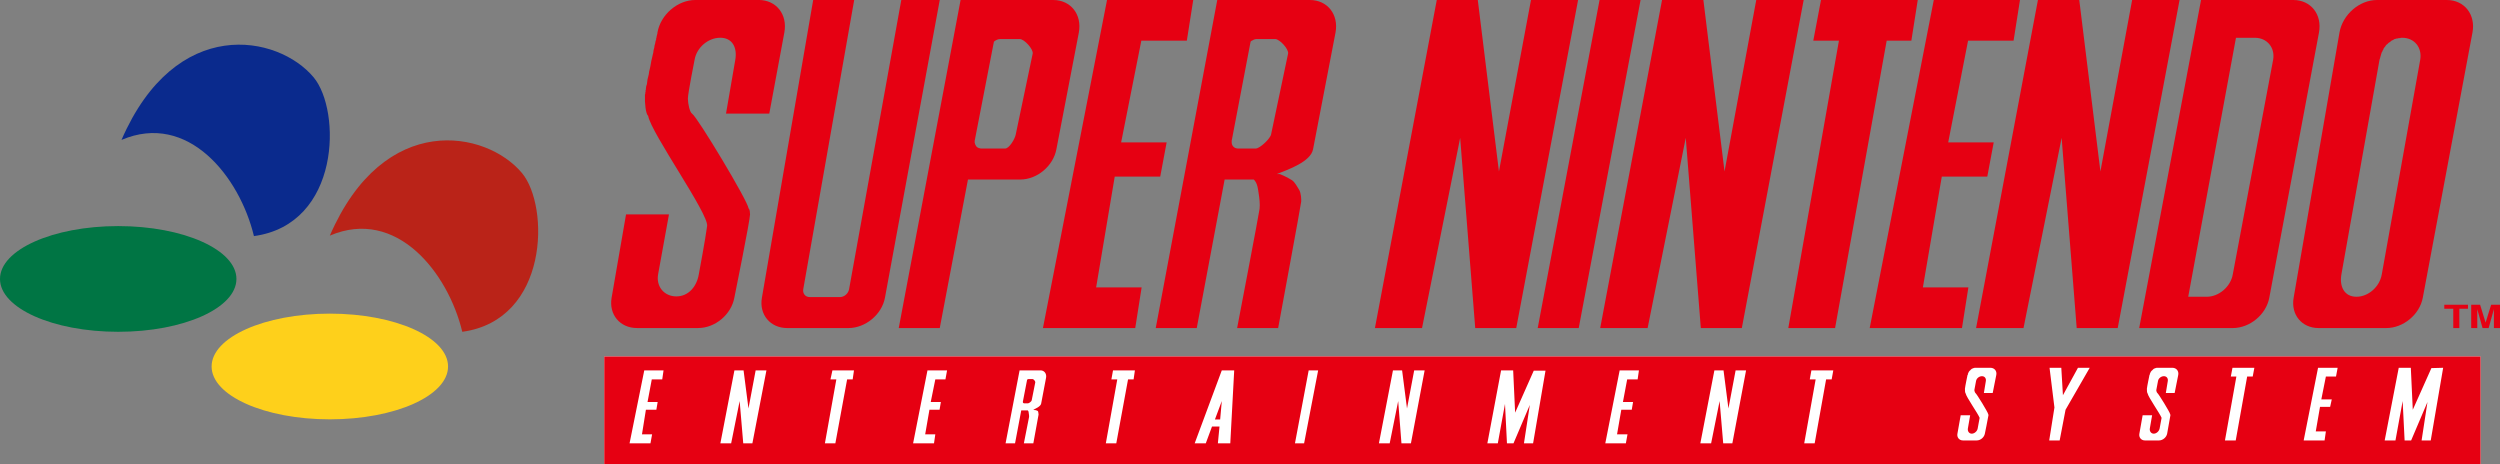 <?xml version="1.0" encoding="UTF-8" standalone="no"?>
<!-- Created by ERK -->

<svg
   viewBox="-236.252 381.062 530.294 98.493"
   version="1.1"
   id="svg4"
   sodipodi:docname="snes.svg"
   inkscape:version="1.4 (86a8ad7, 2024-10-11)"
   xmlns:inkscape="http://www.inkscape.org/namespaces/inkscape"
   xmlns:sodipodi="http://sodipodi.sourceforge.net/DTD/sodipodi-0.dtd"
   xmlns="http://www.w3.org/2000/svg"
   xmlns:svg="http://www.w3.org/2000/svg">
  <rect x="-236.252" y="381.062" width="530.294" height="98.493" fill="#808080" stroke="none"/>
  <defs
     id="defs4" />
  <sodipodi:namedview
     id="namedview4"
     pagecolor="#ffffff"
     bordercolor="#000000"
     borderopacity="0.25"
     inkscape:showpageshadow="2"
     inkscape:pageopacity="0.0"
     inkscape:pagecheckerboard="true"
     inkscape:deskcolor="#d1d1d1"
     inkscape:zoom="4.3843603"
     inkscape:cx="265.147"
     inkscape:cy="49.151982"
     inkscape:window-width="3840"
     inkscape:window-height="2066"
     inkscape:window-x="-11"
     inkscape:window-y="-11"
     inkscape:window-maximized="1"
     inkscape:current-layer="svg4" />
  <ellipse
     cx="-211.177"
     cy="440.23"
     rx="25.076"
     ry="11.212"
     fill="#007544"
     id="ellipse1"
     inkscape:label="Green"
     style="fill:#007544;fill-opacity:1" />
  <path
     d="M-141.212 458.799c0 6.192-11.227 11.212-25.076 11.212s-25.076-5.02-25.076-11.212 11.227-11.211 25.076-11.211c13.85 0 25.076 5.019 25.076 11.211z"
     fill="#fed01b"
     id="path1"
     inkscape:label="Yellow"
     style="fill:#fed01b;fill-opacity:1" />
  <path
     d="M-138.194 451.442c-3.018-12.557-13.963-26.431-28.094-20.4 11.506-26.541 33.221-22.319 40.761-13.27 5.873 7.046 5.732 31.146-12.667 33.67z"
     fill="#ba2318"
     id="path2"
     inkscape:label="Red"
     style="fill:#ba2318;fill-opacity:1" />
  <path
     d="M-182.387 431.14c-3.019-12.557-13.963-26.431-28.094-20.4 11.506-26.541 33.222-22.319 40.761-13.27 5.872 7.047 5.73 31.146-12.667 33.67z"
     fill="#0a2a8d"
     id="path3"
     inkscape:label="Blue"
     style="fill:#0a2a8d;fill-opacity:1" />
  <path
     id="rect4"
     style="display:inline;fill:#ffffff;stroke-width:5;stroke-linecap:round;stroke-linejoin:round;paint-order:fill markers stroke"
     d="m -108.08,456.677 h 397.999 v 22.808 H -108.08 Z"
     sodipodi:nodetypes="ccccc"
     inkscape:label="WhiteBackground" />
  <path
     d="m -88.775,381.062 c -3.73,0 -7.355,3.089 -8.021,6.917 v 0.206 l -0.068,0.068 v 0.206 l -0.068,0.137 v 0.137 L -97,388.87 v 0.205 l -0.068,0.137 v 0.206 l -0.068,0.205 -0.068,0.206 -0.068,0.41 -0.136,0.48 -0.068,0.479 -0.136,0.48 -0.068,0.547 -0.136,0.548 -0.136,0.617 -0.136,0.548 -0.204,1.164 -0.136,0.616 -0.136,0.548 -0.068,0.548 -0.136,0.548 -0.135,0.548 -0.068,0.548 -0.068,0.479 -0.136,0.411 -0.068,0.479 v 0.206 l -0.068,0.137 v 0.342 l -0.068,0.206 v 0.273 l -0.068,0.137 v 0.137 c -0.071,1.674 0.161,3.96 0.679,4.384 0.659,3.688 12.858,20.757 12.507,23.356 -0.33,2.607 -1.768,10.274 -1.768,10.274 -0.442,2.586 -2.192,4.658 -4.758,4.658 -2.566,0 -4.316,-2.065 -3.875,-4.658 l 2.311,-12.74 h -9.108 l -3.059,17.671 c -0.624,3.589 1.788,6.438 5.37,6.438 h 12.982 c 3.596,0 7.022,-2.849 7.681,-6.438 0,0 3.345,-16.506 3.33,-17.671 -0.014,-1.172 -0.34,-1.301 -0.34,-1.301 0,-1.342 -10.855,-19.397 -11.963,-20.068 -0.477,-0.283 -0.87,-2.07 -0.883,-3.15 -0.021,-1.074 1.427,-8.288 1.427,-8.288 0.442,-2.585 2.872,-4.658 5.437,-4.658 2.566,0 3.637,2.072 3.195,4.658 l -1.971,11.438 h 9.177 l 3.194,-17.192 c 0.722,-3.829 -1.708,-6.917 -5.437,-6.917 h -13.456 z m 25.013,0 -10.876,63.15 c -0.624,3.589 1.788,6.438 5.37,6.438 h 12.982 c 3.596,0 7.083,-2.849 7.749,-6.438 l 11.623,-63.15 h -8.157 l -11.08,61.369 c -0.161,0.89 -1.02,1.644 -1.903,1.644 h -6.457 c -0.905,0 -1.507,-0.747 -1.36,-1.644 l 10.808,-61.369 z m 31.268,0 -13.119,69.588 h 8.7 l 5.982,-31.506 h 11.08 c 3.603,0 7.022,-2.871 7.68,-6.439 l 4.758,-24.726 c 0.715,-3.836 -1.708,-6.917 -5.437,-6.917 z m 31.063,0 -13.595,69.588 H 4.55 l 1.36,-8.63 H -3.742 L 0.2,418.527 h 9.652 l 1.36,-7.26 H 1.56 l 4.283,-21.575 h 9.652 l 1.36,-8.63 z m 23.382,0 -13.05,69.588 h 8.7 l 5.914,-31.506 H 29.7 c 0.813,0.762 0.907,2.17 1.019,2.876 0.161,1.024 0.33,2.332 0.204,3.356 -0.112,1.017 -4.758,25.273 -4.758,25.273 h 8.7 c 0,0 4.894,-26.425 4.894,-26.849 0.014,-0.431 10e-4,-1.786 -0.476,-2.534 -0.316,-0.48 -0.865,-1.584 -1.496,-1.986 -1.213,-0.784 -2.583,-1.301 -2.583,-1.301 h -0.612 c 2.489,-0.989 7.184,-2.618 7.681,-5.274 l 4.758,-24.726 c 0.722,-3.836 -1.708,-6.917 -5.438,-6.917 z m 46.562,0 -13.119,69.588 h 9.992 l 8.088,-40.342 3.195,40.342 H 85.37 L 98.489,381.062 H 88.497 L 81.7,417.431 77.214,381.062 Z m 34.53,0 -13.119,69.588 h 8.7 l 13.118,-69.588 z m 13.254,0 -13.118,69.588 h 10.06 l 8.088,-40.342 3.195,40.342 h 8.7 l 13.118,-69.588 h -10.06 l -6.729,36.369 -4.486,-36.369 z m 33.715,0 -1.632,8.63 h 5.438 l -10.74,60.958 h 9.924 l 10.944,-60.958 h 5.234 l 1.36,-8.63 z m 23.926,0 -13.595,69.588 h 19.576 l 1.359,-8.63 h -9.652 l 4.01,-23.493 h 9.652 l 1.36,-7.26 h -9.652 l 4.214,-21.575 h 9.652 l 1.359,-8.63 z m 22.091,0 -13.119,69.588 h 10.06 l 8.088,-40.342 3.195,40.342 h 8.701 l 13.118,-69.588 h -10.06 l -6.729,36.369 -4.486,-36.369 z m 34.598,0 -13.119,69.588 h 19.848 c 3.603,0 7.083,-2.849 7.749,-6.438 l 10.536,-56.233 c 0.715,-3.836 -1.708,-6.917 -5.438,-6.917 z m 37.317,0 c -3.73,0 -7.287,3.089 -7.953,6.917 l -9.72,56.233 c -0.631,3.589 1.726,6.438 5.301,6.438 h 14.343 c 3.596,0 7.083,-2.849 7.749,-6.438 L 288.2,387.979 c 0.722,-3.829 -1.715,-6.917 -5.438,-6.917 z m -29.908,8.013 h 4.01 c 2.566,0 4.316,2.072 3.875,4.658 l -8.565,45.548 c -0.449,2.586 -2.94,4.726 -5.506,4.726 h -3.942 z m 35.006,0 h 0.272 c 2.566,0 4.248,2.072 3.806,4.658 l -8.157,45.548 c -0.442,2.578 -2.804,4.726 -5.37,4.726 -2.566,0 -3.637,-2.141 -3.195,-4.726 l 8.088,-45.548 0.068,-0.205 0.068,-0.206 0.068,-0.274 0.068,-0.205 0.068,-0.274 0.068,-0.206 0.068,-0.205 0.136,-0.205 0.068,-0.206 0.136,-0.205 0.068,-0.206 0.136,-0.205 0.136,-0.137 0.136,-0.206 0.136,-0.205 0.204,-0.137 0.136,-0.137 0.136,-0.137 0.204,-0.137 0.204,-0.137 0.136,-0.137 0.204,-0.137 0.204,-0.068 0.204,-0.137 0.136,-0.069 0.272,-0.068 0.204,-0.069 h 0.204 l 0.204,-0.068 h 0.272 z m -297.176,0.274 h 4.214 c 0.925,0 2.887,2.135 2.719,3.082 l -3.603,17.191 c -0.168,0.89 -1.36,2.945 -2.243,2.945 h -5.234 l -0.068,-0.068 h -0.272 v -0.069 h -0.136 l -0.068,-0.068 h -0.068 l -0.068,-0.069 -0.068,-0.068 h -0.068 v -0.069 l -0.068,-0.068 -0.068,-0.069 v -0.068 l -0.068,-0.069 -0.068,-0.068 v -0.137 l -0.068,-0.068 v -0.137 l -0.068,-0.069 v -0.068 c 0,-0.113 -0.014,-0.284 0,-0.411 l 4.078,-21.027 c 0.374,-0.311 0.831,-0.548 1.293,-0.548 z m 54.174,0 h 4.214 c 0.925,0 2.901,2.135 2.719,3.082 l -3.602,17.123 c -0.161,0.897 -2.373,3.013 -3.263,3.013 H 26.37 c -0.771,0 -1.303,-0.512 -1.36,-1.232 0,-0.113 -0.014,-0.277 0,-0.411 l 4.011,-21.027 0.068,-0.068 0.068,-0.069 0.136,-0.068 h 0.068 l 0.068,-0.069 0.068,-0.068 h 0.068 l 0.068,-0.069 h 0.068 l 0.136,-0.068 h 0.204 v -0.069 z m -138.12,67.328 v 22.808 h 397.999 v -22.808 z m 290.635,2.398 h 3.396 c 0.822,0 1.412,0.651 1.247,1.507 l -0.762,3.836 h -1.871 l 0.416,-2.534 c 0.093,-0.573 -0.246,-1.027 -0.832,-1.027 -0.579,0 -1.147,0.451 -1.247,1.027 l -0.346,1.849 c -0.057,0.11 0.115,0.63 0.208,0.685 0.257,0.146 2.702,4.154 2.702,4.452 0.057,0.149 0.091,0.219 0.07,0.274 -0.072,0.502 -0.763,3.904 -0.763,3.904 -0.15,0.781 -0.918,1.438 -1.732,1.438 h -2.91 c -0.808,0 -1.328,-0.657 -1.178,-1.438 l 0.692,-3.904 h 2.009 l -0.485,2.808 c -0.093,0.573 0.246,1.096 0.832,1.096 0.557,0 1.154,-0.52 1.247,-1.096 l 0.415,-2.26 c -0.371,-0.946 -2.822,-4.386 -2.979,-5.206 -0.108,-0.091 -0.153,-0.586 -0.139,-0.959 0.021,-0.408 0.554,-2.945 0.554,-2.945 h 0.069 v -0.206 l 0.07,-0.137 v -0.068 l 0.069,-0.069 v -0.068 l 0.069,-0.069 v -0.068 l 0.07,-0.069 0.069,-0.068 v -0.069 h 0.07 l 0.069,-0.068 0.07,-0.069 0.069,-0.068 v -0.069 h 0.07 l 0.069,-0.068 0.07,-0.069 h 0.069 l 0.07,-0.068 h 0.069 l 0.07,-0.068 h 0.208 z m 15.936,0 h 2.494 l 0.347,5.822 3.187,-5.822 h 2.495 l -5.128,8.904 -1.247,6.507 h -2.217 l 1.108,-6.986 z m 22.658,0 h 3.397 c 0.822,0 1.397,0.651 1.247,1.507 l -0.762,3.836 h -1.871 l 0.416,-2.534 c 0.093,-0.573 -0.245,-1.027 -0.831,-1.027 -0.579,0 -1.154,0.451 -1.247,1.027 l -0.347,1.849 c -0.071,0.11 0.094,0.63 0.208,0.685 0.243,0.146 2.702,4.154 2.702,4.452 0.071,0.149 0.069,0.219 0.069,0.274 -0.093,0.502 -0.693,3.904 -0.693,3.904 -0.15,0.781 -0.925,1.438 -1.732,1.438 h -2.98 c -0.807,0 -1.327,-0.657 -1.178,-1.438 l 0.693,-3.904 h 2.009 l -0.485,2.808 c -0.093,0.573 0.267,1.096 0.831,1.096 0.579,0 1.133,-0.52 1.247,-1.096 l 0.416,-2.26 c -0.378,-0.946 -2.822,-4.386 -2.979,-5.206 -0.107,-0.091 -0.153,-0.586 -0.139,-0.959 0.022,-0.408 0.554,-2.945 0.554,-2.945 l 0.07,-0.069 v -0.137 l 0.069,-0.137 v -0.068 l 0.07,-0.069 v -0.068 l 0.069,-0.069 v -0.068 l 0.07,-0.069 0.069,-0.068 v -0.069 h 0.07 l 0.069,-0.068 0.07,-0.069 0.069,-0.068 0.07,-0.069 0.069,-0.068 0.069,-0.069 h 0.07 l 0.069,-0.068 h 0.07 l 0.069,-0.068 h 0.209 z m 16.145,0 h 4.643 l -0.347,1.849 h -1.178 l -2.425,13.562 H 235.7 l 2.425,-13.562 h -1.178 z m 18.153,0 h 4.157 l -0.346,1.849 h -2.148 l -0.97,4.863 h 2.217 l -0.346,1.576 h -2.148 l -0.901,5.205 h 2.148 l -0.277,1.918 h -4.435 z m 17.115,0 h 2.564 l 0.416,8.904 3.949,-8.835 2.494,-0.069 -2.633,15.411 h -1.94 l 1.247,-8.151 -3.464,8.151 h -1.386 l -0.416,-8.356 -1.524,8.356 h -2.287 z m -372.154,0.548 h 4.088 l -0.277,1.917 h -2.218 l -0.901,4.795 h 2.148 l -0.277,1.644 h -2.217 l -0.832,5.206 h 2.148 l -0.347,1.917 h -4.435 z m 19.124,0 h 1.94 l 1.04,8.082 1.524,-8.082 h 2.287 l -2.98,15.479 h -1.94 l -0.762,-8.972 -1.802,8.972 h -2.287 z m 20.787,0 h 4.573 l -0.277,1.917 h -1.178 l -2.495,13.562 h -2.217 l 2.425,-13.562 h -1.247 z m 20.163,0 h 4.157 l -0.346,1.917 h -2.148 l -0.97,4.795 h 2.148 l -0.277,1.644 h -2.148 l -0.901,5.206 h 2.148 l -0.277,1.917 h -4.435 z m 19.54,0 h 4.435 c 0.822,0 1.342,0.72 1.178,1.575 l -1.04,5.48 c -0.114,0.593 -1.167,1.078 -1.732,1.301 h 0.278 v 0.068 h 0.278 l 0.07,0.069 h 0.208 v 0.068 h 0.139 v 0.069 h 0.07 c 0.092,0.166 0.139,0.66 0.139,0.753 0,0.091 -1.109,6.096 -1.109,6.096 h -2.009 c 0,0 1.073,-5.392 1.109,-5.616 0.021,-0.24 -0.027,-0.53 -0.07,-0.754 -0.014,-0.165 -0.022,-0.448 -0.208,-0.616 h -1.386 l -1.316,6.986 h -2.009 z m 19.817,0 H 4.481 L 4.204,461.54 H 3.026 L 0.532,475.102 H -1.686 L 0.739,461.54 h -1.247 z m 23.073,0 h 2.633 l -0.832,15.479 H 22.08 l 0.347,-3.561 h -1.594 l -1.317,3.561 H 17.16 Z m 18.431,0 h 2.009 l -2.98,15.479 h -1.94 z m 17.877,0 h 1.94 l 1.04,8.082 1.524,-8.082 h 2.218 l -2.91,15.479 h -2.009 l -0.693,-8.972 -1.802,8.972 H 56.24 Z m 22.934,0 h 2.564 l 0.416,8.972 3.95,-8.904 h 2.494 l -2.633,15.411 h -1.94 l 1.247,-8.15 -3.464,8.15 h -1.386 l -0.416,-8.356 -1.525,8.356 h -2.217 z m 25.153,0 h 4.088 l -0.277,1.917 H 108.9 l -0.9,4.795 h 2.148 l -0.277,1.644 h -2.218 l -0.901,5.206 h 2.218 l -0.347,1.917 h -4.365 z m 20.093,0 h 1.94 l 1.039,8.082 1.525,-8.082 h 2.217 l -2.91,15.479 h -1.94 l -0.762,-8.972 -1.801,8.972 h -2.287 z m 20.579,0 h 4.643 l -0.347,1.917 h -1.178 l -2.425,13.562 h -2.218 l 2.425,-13.562 h -1.247 z m -166.086,1.849 c -0.108,0 -0.199,0.063 -0.277,0.137 l -0.901,4.658 v 0.068 c 0,0.149 0.106,0.274 0.277,0.274 h 0.832 c 0.207,0 0.726,-0.412 0.762,-0.616 l 0.763,-3.836 c 0.036,-0.22 -0.347,-0.685 -0.554,-0.685 z m 41.019,4.657 -1.455,3.904 h 1.109 z m 264.339,-19.575 h -1.833 v 4.099 h -1.29 v -4.099 h -1.902 v -0.849 h 5.025 z m 6.79,4.099 h -1.291 v -4.02 l -1.118,4.02 h -1.291 l -1.119,-3.998 v 3.998 h -1.29 v -4.948 h 1.888 l 1.165,3.788 1.178,-3.788 h 1.878 z"
     fill="#e60012"
     id="path4"
     inkscape:label="SNES"
     style="display:inline" />
</svg>
